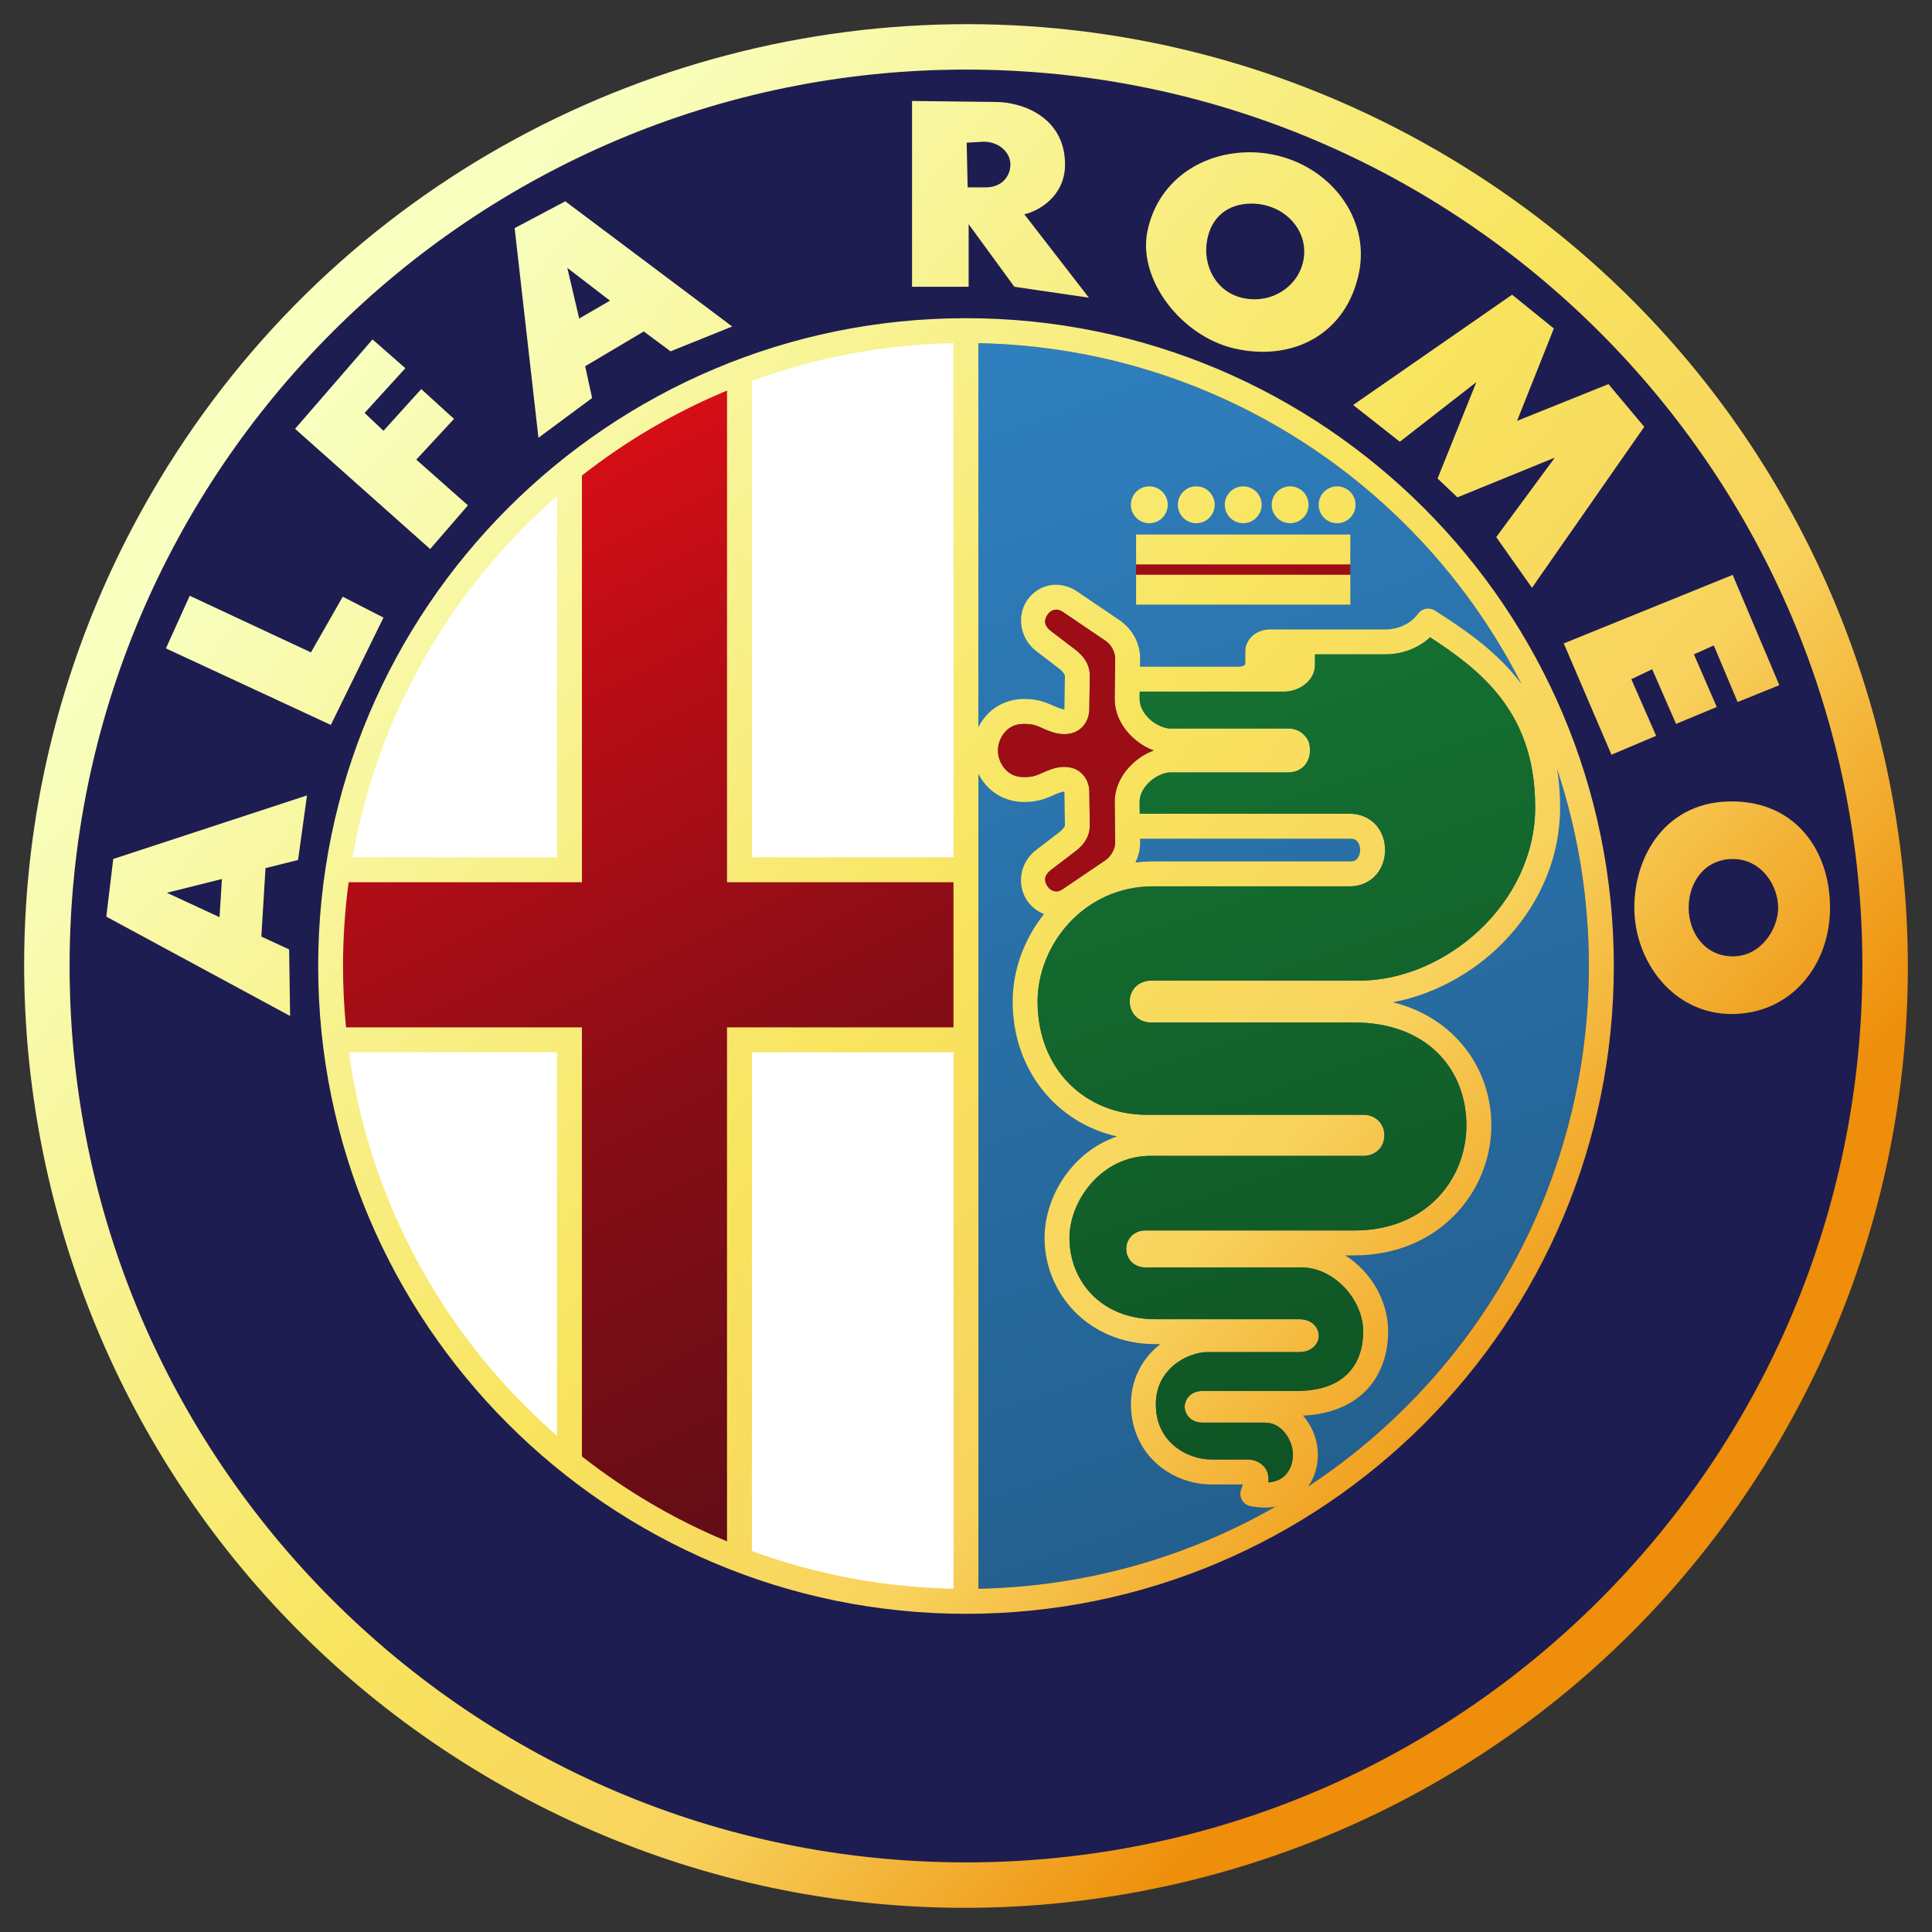 <?xml version="1.0" encoding="UTF-8" standalone="no"?>
<!-- Created with Inkscape (http://www.inkscape.org/) -->

<svg
   xmlns:dc="http://purl.org/dc/elements/1.1/"
   xmlns:cc="http://creativecommons.org/ns#"
   xmlns:rdf="http://www.w3.org/1999/02/22-rdf-syntax-ns#"
   xmlns:svg="http://www.w3.org/2000/svg"
   xmlns="http://www.w3.org/2000/svg"
   version="1.1"
   width="800"
   height="800"
   viewBox="0 0 800 800"
   id="Alfa_Romeo_Logo">
  <rect x="0" y="0" width="800" height="800" fill="#333333" stroke="none"/>
  <title
     id="title3082">Alfa Romeo Logo</title>
  <desc
     id="desc3084">For more information see: http://de.wikipedia.org/wiki/Datei:Alfa_Romeo.svg</desc>
  <defs
     id="defs3135" />
  <path
     d="m 771.184,399.995 c 0,205 -166.185,371.184 -371.184,371.184 C 195,771.179 28.815,604.994 28.815,399.995 28.815,194.996 195,28.811 400,28.811 c 204.999,0 371.184,166.185 371.184,371.184 z"
     id="path3086"
     style="fill:#1e1d51" />
  <linearGradient
     x1="442.72"
     y1="254.033"
     x2="608.761"
     y2="-196.85"
     id="SVGID_1_"
     gradientUnits="userSpaceOnUse"
     gradientTransform="matrix(1,0,0,-1,-197.6,480.01)">
    <stop
       id="stop3089"
       style="stop-color:#ffffff;stop-opacity:1"
       offset="0" />
    <stop
       id="stop3091"
       style="stop-color:#53eeef;stop-opacity:1"
       offset="1" />
  </linearGradient>
  <path
     d="m 398.556,139.469 c -31.702,0.596 -62.115,6.238 -90.389,16.107 v 203.771 h 90.389 V 139.469 z m -164.412,60.727 c -47.136,40.006 -80.376,95.182 -91.678,157.693 h 91.678 V 200.196 z m 70.825,231.446 v 213.029 c 29.017,9.852 60.227,15.486 92.762,16.082 V 431.642 h -92.762 z m -162.8,0.58 c 9.396,66.57 43.341,125.454 92.556,167.546 V 432.222 h -92.556 z"
     id="path3093"
     style="fill:#ffffff;fill-opacity:1" />
  <linearGradient
     x1="605.794"
     y1="326.527"
     x2="779.582"
     y2="-171.6"
     id="SVGID_2_"
     gradientUnits="userSpaceOnUse"
     gradientTransform="matrix(1,0,0,-1,-197.6,480.01)">
    <stop
       id="stop3096"
       style="stop-color:#2f7fbe;stop-opacity:1"
       offset="0" />
    <stop
       id="stop3098"
       style="stop-color:#225d8b;stop-opacity:1"
       offset="1" />
  </linearGradient>
  <path
     d="m 405.132,142.093 c 140.058,2.738 252.776,117.195 252.776,257.908 0,140.711 -112.719,255.106 -252.776,257.843 V 142.093 z"
     id="path3100"
     style="fill:url(#SVGID_2_)" />
  <linearGradient
     x1="2539.69"
     y1="414.642"
     x2="2766.14"
     y2="-24.723"
     id="SVGID_3_"
     gradientUnits="userSpaceOnUse"
     gradientTransform="matrix(1.021,0,0,-1.013,-2409.69,638.847)">
    <stop
       id="stop3103"
       style="stop-color:#d50d16;stop-opacity:1"
       offset="0" />
    <stop
       id="stop3105"
       style="stop-color:#880d16;stop-opacity:1"
       offset="0.5" />
    <stop
       id="stop3107"
       style="stop-color:#520d16;stop-opacity:1"
       offset="1" />
  </linearGradient>
  <path
     d="m 301.433,158.812 v 206.311 h 95.71 v 60.902 h -95.71 V 641.72 C 279.307,632.587 258.7,620.552 240.106,606.08 V 426.025 h -99.711 c -0.834,-8.466 -1.264,-17.05 -1.264,-25.733 0,-11.928 0.81,-23.665 2.369,-35.169 0.119,-0.877 0.241,-1.752 0.368,-2.626 -0.127,0.874 -0.249,1.75 -0.368,2.626 h 98.605 V 194.465 c 18.593,-14.477 39.202,-26.516 61.328,-35.653 z"
     id="path3109"
     style="fill:url(#SVGID_3_)" />
  <rect
     width="88.725"
     height="12.38"
     x="470.423"
     y="228.948"
     id="rect3111"
     style="fill:#9d0d16" />
  <linearGradient
     x1="2475.39"
     y1="471.996"
     x2="2980.16"
     y2="40.86"
     id="SVGID_4_"
     gradientUnits="userSpaceOnUse"
     gradientTransform="matrix(1,0,0,-1,-2342.91,643.5)">
    <stop
       id="stop3114"
       style="stop-color:#f8ffbf;stop-opacity:1"
       offset="0" />
    <stop
       id="stop3116"
       style="stop-color:#f8e45e;stop-opacity:1"
       offset="0.509" />
    <stop
       id="stop3118"
       style="stop-color:#f8d35e;stop-opacity:1"
       offset="0.75" />
    <stop
       id="stop3120"
       style="stop-color:#ee8e0a;stop-opacity:1"
       offset="1" />
  </linearGradient>
  <path
     d="M 401.083,10.005 C 266.055,9.791 134.581,79.751 62.266,205.006 -45.368,391.434 18.585,630.096 205.012,737.729 391.439,845.362 630.101,781.41 737.735,594.982 845.368,408.556 781.415,169.894 594.988,62.26 533.816,26.943 467.027,10.11 401.083,10.005 z M 400,28.808 c 204.894,0 371.188,166.293 371.188,371.187 C 771.188,604.888 604.894,771.182 400,771.182 195.106,771.182 28.813,604.888 28.813,399.995 28.813,195.101 195.106,28.808 400,28.808 z m -22.349,12.999 v 76.938 h 23.444 V 92.824 l 18.932,25.921 30.848,4.514 L 424.142,88.71 C 430.007,87.49 441.01,81.262 441.01,68.141 441.009,48.497 423.32,42.22 412.213,42.22 l -34.562,-0.413 z m 29.622,16.868 c 6.376,0 10.897,4.322 11.104,9.053 0.205,4.731 -3.067,9.865 -10.278,9.865 h -7.415 l -0.4,-18.506 6.989,-0.412 z m 110.519,4.371 c -0.416,-0 -0.837,0.01 -1.251,0.013 -20.227,0.412 -37.328,12.676 -41.422,32.705 -4.077,19.948 14.04,43.553 36.187,48.579 24.027,5.454 46.452,-5.956 51.507,-31.853 4.328,-22.177 -11.971,-43.952 -36.174,-48.567 -2.978,-0.567 -5.935,-0.859 -8.847,-0.877 z m -283.713,20.312 -20.981,11.104 9.865,86.803 22.22,-16.455 -2.876,-13.154 24.271,-14.405 11.104,8.228 25.509,-10.278 -69.112,-51.843 z m 284.255,0.954 c 1.426,0 2.873,0.135 4.333,0.413 11.678,2.227 19.091,12.323 17.049,23.032 -2.043,10.709 -12.773,17.999 -24.451,15.772 -11.678,-2.227 -17.44,-13.536 -15.397,-24.245 1.785,-9.37 8.484,-14.999 18.466,-14.972 z m -283.43,26.605 17.681,13.58 -12.754,7.402 -4.927,-20.982 z m 391.228,11.116 -65.821,45.665 19.331,15.217 31.686,-24.683 -16.056,39.9 8.229,7.815 40.325,-16.455 -24.27,32.911 14.804,20.982 46.491,-66.647 -14.818,-17.681 -37.85,15.217 15.23,-38.262 -17.281,-13.979 z M 400,131.757 c -148.011,0 -268.251,120.24 -268.251,268.251 0,148.011 120.24,268.237 268.251,268.237 148.011,0 268.251,-120.227 268.251,-268.237 C 668.25,251.997 548.011,131.757 400,131.757 z m -245.734,8.782 -32.085,37.024 55.942,49.779 15.644,-18.093 -21.395,-18.932 15.63,-16.868 -13.58,-12.341 -15.63,17.281 -7.814,-7.402 16.868,-18.519 -13.58,-11.929 z m 240.549,1.561 v 212.888 h -83.45 V 157.691 c 26.105,-9.556 54.181,-15.014 83.45,-15.591 z m 10.318,0 c 98.227,1.92 183.001,58.794 224.881,141.134 -0.543,-0.723 -1.09,-1.432 -1.65,-2.128 -10.262,-12.746 -23.188,-21.2 -34.2,-28.281 -0.876,-0.561 -1.901,-0.844 -2.94,-0.813 -1.605,0.05 -3.098,0.838 -4.036,2.141 -2.563,3.549 -7.401,6.5 -13.709,6.5 h -47.521 c -2.386,0 -4.649,0.65 -6.604,2.063 -1.953,1.414 -3.688,3.944 -3.688,6.938 v 5.417 c -0.02,0.03 -0.07,0.114 -0.271,0.271 -0.465,0.357 -1.379,0.735 -2.398,0.735 H 472.05 l 0.04,-3.417 v -0.04 -0.03 c 0,-6.234 -3.179,-11.897 -8.086,-15.475 l -0.08,-0.06 -0.06,-0.04 -17.9,-12.135 -0.02,-0.03 -0.03,-0.01 c -2.851,-1.881 -6.035,-2.772 -9.04,-2.708 -1.003,0.02 -1.984,0.155 -2.928,0.387 -3.776,0.925 -6.85,3.311 -8.834,6.358 -3.971,6.095 -3.059,15.729 4.578,21.188 l 8.396,6.422 0.06,0.05 0.06,0.04 c 1.767,1.264 2.747,2.791 2.747,3.211 l -0.207,13.605 v 0.04 0.04 c 0,0.166 -0.02,0.207 -0.04,0.271 -0.236,-0 -0.688,-0.05 -1.625,-0.361 -1.985,-0.651 -3.492,-1.49 -5.829,-2.373 -2.337,-0.883 -5.342,-1.586 -9.208,-1.586 -6.806,0 -12.398,3.071 -15.9,7.157 -1.228,1.431 -2.229,2.965 -3.018,4.552 V 142.1 z m -104.084,19.627 v 203.577 h 93.767 v 60.095 h -93.767 v 212.837 c -21.678,-9.012 -41.867,-20.888 -60.083,-35.168 V 425.399 h -97.688 c -0.817,-8.354 -1.238,-16.823 -1.238,-25.392 0,-11.77 0.793,-23.351 2.321,-34.704 h 96.604 V 196.908 c 18.216,-14.285 38.406,-26.165 60.084,-35.181 z m 174.857,39.656 c -4.215,0 -7.635,3.42 -7.635,7.634 0,4.214 3.42,7.635 7.635,7.635 4.214,0 7.634,-3.42 7.634,-7.635 0,-4.215 -3.42,-7.634 -7.634,-7.634 z m 19.448,0 c -4.215,0 -7.635,3.42 -7.635,7.634 0,4.214 3.42,7.635 7.635,7.635 4.214,0 7.634,-3.42 7.634,-7.635 0,-4.215 -3.421,-7.634 -7.634,-7.634 z m 19.434,0 c -4.215,0 -7.635,3.42 -7.635,7.634 0,4.214 3.42,7.635 7.635,7.635 4.214,0 7.634,-3.42 7.634,-7.635 0,-4.215 -3.42,-7.634 -7.634,-7.634 z m 19.434,0 c -4.214,0 -7.634,3.42 -7.634,7.634 0,4.214 3.42,7.635 7.634,7.635 4.215,0 7.635,-3.42 7.635,-7.635 0,-4.215 -3.42,-7.634 -7.635,-7.634 z m 19.447,0 c -4.214,0 -7.635,3.42 -7.634,7.634 0,4.214 3.42,7.635 7.634,7.635 4.215,0 7.635,-3.42 7.635,-7.635 0,-4.215 -3.42,-7.634 -7.635,-7.634 z m -323.02,4.062 v 149.543 h -84.688 c 10.441,-59.283 41.142,-111.603 84.688,-149.543 z m 239.776,15.888 v 12.38 h 88.726 v -12.38 h -88.726 z m 0,16.662 v 12.38 h 88.726 v -12.38 h -88.726 z m 247.037,0.05 -69.936,28.384 19.744,46.078 18.506,-7.815 -10.278,-23.458 8.641,-4.114 9.878,22.633 16.855,-7.002 -9.453,-21.794 8.229,-3.701 9.865,23.445 17.28,-6.99 -19.331,-45.666 z m -638.897,8.641 -9.865,21.794 68.285,31.686 21.807,-44.44 -16.868,-8.64 -13.167,23.045 -50.192,-23.445 z m 358.601,5.738 c 0.813,-0.05 1.764,0.165 3.057,1.019 l 17.848,12.109 c 2.225,1.622 3.701,4.622 3.701,7.042 l -0.206,16.726 v 0.03 0.04 c 0,6.587 3.332,12.201 7.635,16.12 2.536,2.311 5.441,4.134 8.55,5.249 -3.108,1.114 -6.014,2.938 -8.55,5.249 -4.303,3.919 -7.635,9.533 -7.635,16.12 v 0.04 0.03 l 0.206,16.791 c 0,2.419 -1.631,5.458 -3.855,7.08 l -17.745,12.032 c -1.724,1.138 -2.779,1.122 -3.778,0.877 -0.999,-0.245 -1.98,-0.954 -2.644,-1.973 -1.328,-2.038 -1.905,-4.412 1.935,-7.157 l 0.06,-0.05 0.06,-0.05 8.537,-6.513 c 2.887,-2.065 6.925,-5.538 6.925,-11.503 v -0.04 -0.04 l -0.206,-13.683 c 0,-2.919 -1.049,-6.215 -3.998,-8.447 -2.949,-2.232 -7.162,-2.508 -11.193,-1.187 -2.879,0.944 -4.761,1.958 -6.268,2.527 -1.508,0.57 -2.784,0.916 -5.559,0.916 -3.888,0 -6.275,-1.462 -8.072,-3.56 -1.799,-2.098 -2.722,-5.019 -2.722,-6.938 v -1.032 c 0,-1.919 0.923,-4.84 2.722,-6.938 1.798,-2.098 4.185,-3.56 8.072,-3.56 2.774,0 4.051,0.346 5.559,0.916 1.507,0.569 3.389,1.583 6.268,2.527 4.031,1.322 8.244,1.046 11.193,-1.187 2.949,-2.232 3.998,-5.605 3.998,-8.524 l 0.206,-13.605 v -0.04 -0.04 c 0,-5.965 -4.167,-9.527 -7.054,-11.593 l -8.408,-6.422 -0.06,-0.05 -0.06,-0.05 c -3.84,-2.746 -3.263,-5.12 -1.935,-7.158 0.663,-1.019 1.645,-1.728 2.644,-1.973 0.248,-0.06 0.501,-0.1 0.772,-0.115 z m 155.037,11.465 c 9.873,6.454 20.114,13.739 28.126,23.69 8.991,11.169 15.359,25.539 15.359,46.722 0,39.799 -37.167,71.766 -72.915,71.766 h -86.391 c -2.455,0 -4.966,1.125 -6.486,2.863 -1.52,1.738 -2.132,3.836 -2.115,5.842 0.02,2.006 0.662,4.056 2.167,5.765 1.504,1.709 3.976,2.85 6.435,2.85 h 84.341 c 30.322,0 46.49,19.517 46.49,42.558 0,22.453 -16.793,43.563 -46.284,43.563 h -86.906 c -2.106,0 -4.345,0.954 -5.727,2.489 -1.381,1.534 -1.958,3.399 -1.947,5.184 0.01,1.785 0.593,3.62 1.961,5.133 1.367,1.513 3.599,2.476 5.713,2.476 h 64.687 c 13.923,0 25.767,13.568 25.767,26.527 0,6.571 -1.868,12.638 -5.997,17.049 -4.129,4.411 -10.726,7.608 -21.82,7.608 H 497.87 c -1.547,0 -3.173,0.339 -4.669,1.419 -1.496,1.08 -2.72,3.145 -2.656,5.287 0.06,2.144 1.298,3.981 2.734,5.004 1.436,1.022 3.039,1.393 4.591,1.393 h 25.728 c 3.629,0 6.313,1.588 8.434,4.166 2.12,2.577 3.354,6.19 3.354,9.078 0,3.597 -1.329,6.92 -3.676,9.002 -1.522,1.35 -3.627,2.287 -6.513,2.515 0.142,-1.486 0.166,-3.17 -0.825,-5.185 -1.177,-2.391 -4.458,-4.294 -7.247,-4.294 h -15.437 c -5.377,0 -11.311,-2.027 -15.694,-5.855 -4.385,-3.827 -7.39,-9.251 -7.39,-17.061 0,-7.182 3.001,-12.302 7.26,-15.979 4.259,-3.678 9.916,-5.597 14.083,-5.597 h 37.94 c 1.713,0 3.381,-0.296 4.978,-1.265 1.596,-0.968 3.239,-3.008 3.237,-5.545 -0,-2.537 -1.656,-4.578 -3.25,-5.545 -1.595,-0.968 -3.253,-1.251 -4.965,-1.251 h -59.438 c -22.87,0 -35.605,-16.184 -35.605,-33.633 0,-15.567 13.332,-34.021 33.542,-34.021 h 88.454 c 2.408,0 4.885,-1.123 6.358,-2.837 1.473,-1.714 2.051,-3.753 2.037,-5.7 -0.01,-1.946 -0.618,-3.948 -2.076,-5.635 -1.458,-1.688 -3.906,-2.824 -6.319,-2.824 h -90.092 c -25.186,0 -45.11,-18.676 -45.11,-46.878 0,-23.556 19.275,-47.715 47.78,-47.715 h 81.657 c 4.453,0 8.448,-2.003 10.897,-4.926 2.449,-2.923 3.54,-6.525 3.56,-10.072 0.02,-3.547 -1.039,-7.18 -3.495,-10.124 -2.456,-2.943 -6.48,-4.939 -10.962,-4.939 H 471.95 l -0.06,-4.888 c 0,-3.017 1.639,-6.052 4.269,-8.447 2.629,-2.395 6.166,-3.766 8.33,-3.766 h 48.825 c 1.889,0 3.759,-0.437 5.597,-1.702 1.838,-1.266 3.546,-3.995 3.546,-7.402 0,-3.51 -1.045,-5.285 -3.546,-7.402 -1.838,-1.266 -3.708,-1.703 -5.597,-1.703 h -48.825 c -2.164,0 -5.701,-1.371 -8.33,-3.766 -2.63,-2.395 -4.269,-5.481 -4.269,-8.499 l 0.04,-2.992 h 59.593 c 3.299,0 6.309,-1.058 8.68,-2.876 2.369,-1.818 4.307,-4.607 4.307,-8.125 v -4.423 h 28.978 c 7.513,0 14.044,-2.799 18.721,-7.077 z m 52.577,54.653 c 8.517,25.607 13.128,53.001 13.128,81.464 0,90.1 -46.205,169.403 -116.22,215.519 2.733,-3.889 4.011,-8.577 4.011,-13.206 0,-5.515 -1.979,-11.106 -5.7,-15.63 -0.147,-0.179 -0.323,-0.34 -0.477,-0.516 11.734,-0.566 20.668,-4.538 26.488,-10.756 6.291,-6.72 8.782,-15.552 8.782,-24.103 0,-12.632 -7.072,-24.787 -17.783,-31.492 h 3.92 c 34.562,0 56.601,-26.108 56.601,-53.879 0,-23.546 -15.315,-44.64 -40.79,-50.927 36.576,-6.871 69.265,-39.784 69.265,-80.716 0,-5.602 -0.436,-10.843 -1.225,-15.758 z m -239.647,1.832 c 0.789,1.587 1.79,3.121 3.018,4.552 3.502,4.086 9.095,7.158 15.9,7.158 3.866,0 6.871,-0.704 9.208,-1.586 2.337,-0.883 3.844,-1.722 5.829,-2.373 0.938,-0.307 1.389,-0.36 1.625,-0.361 0.01,0.06 0.04,0.11 0.04,0.271 v 0.04 0.04 l 0.207,13.683 c 0,0.421 -0.98,1.87 -2.747,3.134 l -0.06,0.04 -0.06,0.05 -8.524,6.525 c -7.637,5.459 -8.42,14.99 -4.449,21.085 1.688,2.593 4.169,4.699 7.196,5.842 -8.264,10.346 -12.986,23.271 -12.986,36.263 0,28.656 18.582,50.379 43.228,55.827 -18.459,6.308 -30.022,24.746 -30.022,42.067 0,22.71 17.987,43.949 45.923,43.949 h 2.025 c -0.453,0.354 -0.915,0.69 -1.354,1.07 -6.19,5.345 -10.833,13.587 -10.833,23.794 0,10.607 4.485,19.229 10.91,24.837 6.425,5.608 14.608,8.396 22.491,8.396 h 12.922 c -0.268,0.942 -0.567,1.818 -0.567,1.818 -0.633,1.433 -0.581,3.072 0.142,4.462 0.722,1.39 2.036,2.378 3.572,2.683 3.692,0.731 7.182,0.781 10.343,0.245 -36.354,20.844 -78.267,33.095 -122.964,33.968 V 320.375 z m -278.014,8.988 -80.226,26.333 -2.876,23.858 76.112,41.138 -0.413,-27.558 -11.503,-5.326 1.729,-28.333 13.476,-3.366 3.701,-26.746 z m 589.931,2.476 c -26.854,0 -40.313,22.004 -40.313,44.014 0,22.009 15.924,44.026 40.313,44.026 24.378,0 40.726,-19.96 40.726,-44.026 -0,-23.655 -14.286,-44.014 -40.726,-44.014 z m -244.987,15.437 h 87.01 c 1.763,0 2.41,0.479 3.044,1.238 0.634,0.759 1.104,2.066 1.096,3.456 -0,1.39 -0.494,2.716 -1.147,3.495 -0.653,0.779 -1.305,1.238 -2.992,1.238 h -81.657 c -2.487,0 -4.916,0.159 -7.286,0.452 1.251,-2.519 1.96,-5.314 1.96,-8.241 v -0.03 -0.04 l -0.03,-1.573 z m 245.502,8.421 c 11.836,0 18.737,11.053 18.737,20.157 0,8.898 -7.157,20.156 -18.737,20.156 -11.587,0 -18.325,-9.769 -18.325,-20.156 0,-10.387 6.489,-20.157 18.325,-20.157 z m -625.677,8.292 -0.98,15.785 -21.794,-10.098 22.774,-5.687 z m 52.602,71.728 h 86.159 V 594.531 C 184.837,554.632 153.236,498.819 144.49,435.717 z m 166.875,0 h 83.45 v 222.134 c -29.27,-0.576 -57.346,-6.04 -83.45,-15.591 V 435.717 z"
     id="path3122"
     style="fill:url(#SVGID_4_)" />
  <path
     d="m 437.166,252.425 c 0.813,-0.05 1.764,0.165 3.057,1.019 l 17.848,12.109 c 2.225,1.622 3.701,4.622 3.701,7.042 l -0.206,16.726 v 0.03 0.04 c 0,6.587 3.332,12.201 7.635,16.12 2.536,2.311 5.441,4.134 8.55,5.249 -3.108,1.114 -6.014,2.938 -8.55,5.249 -4.303,3.919 -7.635,9.533 -7.635,16.12 v 0.04 0.03 l 0.206,16.791 c 0,2.419 -1.631,5.458 -3.855,7.08 l -17.745,12.032 c -1.724,1.138 -2.779,1.122 -3.778,0.877 -0.999,-0.245 -1.98,-0.954 -2.644,-1.973 -1.328,-2.038 -1.905,-4.412 1.935,-7.157 l 0.06,-0.05 0.06,-0.05 8.537,-6.513 c 2.887,-2.065 6.925,-5.538 6.925,-11.503 v -0.04 -0.04 l -0.206,-13.683 c 0,-2.919 -1.049,-6.215 -3.998,-8.447 -2.949,-2.232 -7.162,-2.508 -11.193,-1.187 -2.879,0.944 -4.761,1.958 -6.268,2.527 -1.508,0.57 -2.784,0.916 -5.559,0.916 -3.888,0 -6.275,-1.462 -8.072,-3.56 -1.799,-2.098 -2.722,-5.019 -2.722,-6.938 v -1.032 c 0,-1.919 0.923,-4.84 2.722,-6.938 1.798,-2.098 4.185,-3.56 8.072,-3.56 2.774,0 4.051,0.346 5.559,0.916 1.507,0.569 3.389,1.583 6.268,2.527 4.031,1.322 8.244,1.046 11.193,-1.187 2.949,-2.232 3.998,-5.605 3.998,-8.524 l 0.206,-13.605 v -0.04 -0.04 c 0,-5.965 -4.167,-9.527 -7.054,-11.593 l -8.408,-6.422 -0.06,-0.05 -0.06,-0.05 c -3.84,-2.746 -3.263,-5.12 -1.935,-7.158 0.663,-1.019 1.645,-1.728 2.644,-1.973 0.248,-0.06 0.501,-0.1 0.772,-0.115 z"
     id="path3124"
     style="fill:#9d0d16" />
  <linearGradient
     x1="693.756"
     y1="189.016"
     x2="796.138"
     y2="-115.412"
     id="SVGID_5_"
     gradientUnits="userSpaceOnUse"
     gradientTransform="matrix(1,0,0,-1,-197.6,480.01)">
    <stop
       id="stop3127"
       style="stop-color:#157031;stop-opacity:1"
       offset="0" />
    <stop
       id="stop3129"
       style="stop-color:#0f5324;stop-opacity:1"
       offset="1" />
  </linearGradient>
  <path
     d="m 592.203,263.89 c 9.873,6.454 20.114,13.739 28.126,23.69 8.991,11.169 15.359,25.539 15.359,46.722 0,39.799 -37.167,71.766 -72.915,71.766 h -86.391 c -2.455,0 -4.966,1.125 -6.486,2.863 -1.52,1.738 -2.132,3.836 -2.115,5.842 0.02,2.006 0.662,4.056 2.167,5.765 1.504,1.709 3.976,2.85 6.435,2.85 h 84.341 c 30.322,0 46.49,19.517 46.49,42.558 0,22.453 -16.793,43.563 -46.284,43.563 h -86.906 c -2.106,0 -4.345,0.954 -5.727,2.489 -1.381,1.534 -1.958,3.399 -1.947,5.184 0.01,1.785 0.593,3.62 1.961,5.133 1.367,1.513 3.599,2.476 5.713,2.476 h 64.687 c 13.923,0 25.767,13.568 25.767,26.527 0,6.571 -1.868,12.638 -5.997,17.049 -4.129,4.411 -10.726,7.608 -21.82,7.608 H 497.87 c -1.547,0 -3.173,0.339 -4.669,1.419 -1.496,1.08 -2.72,3.145 -2.656,5.287 0.06,2.144 1.298,3.981 2.734,5.004 1.436,1.022 3.039,1.393 4.591,1.393 h 25.728 c 3.629,0 6.313,1.588 8.434,4.166 2.12,2.577 3.354,6.19 3.354,9.078 0,3.597 -1.329,6.92 -3.676,9.002 -1.522,1.35 -3.627,2.287 -6.513,2.515 0.142,-1.486 0.166,-3.17 -0.825,-5.185 -1.177,-2.391 -4.458,-4.294 -7.247,-4.294 h -15.437 c -5.377,0 -11.311,-2.027 -15.694,-5.855 -4.385,-3.827 -7.39,-9.251 -7.39,-17.061 0,-7.182 3.001,-12.302 7.26,-15.979 4.259,-3.678 9.916,-5.597 14.083,-5.597 h 37.94 c 1.713,0 3.381,-0.296 4.978,-1.265 1.596,-0.968 3.239,-3.008 3.237,-5.545 -0,-2.537 -1.656,-4.578 -3.25,-5.545 -1.595,-0.968 -3.253,-1.251 -4.965,-1.251 h -59.438 c -22.87,0 -35.605,-16.184 -35.605,-33.633 0,-15.567 13.332,-34.021 33.542,-34.021 h 88.454 c 2.408,0 4.885,-1.123 6.358,-2.837 1.473,-1.714 2.051,-3.753 2.037,-5.7 -0.01,-1.946 -0.618,-3.948 -2.076,-5.635 -1.458,-1.688 -3.906,-2.824 -6.319,-2.824 h -90.092 c -25.186,0 -45.11,-18.676 -45.11,-46.878 0,-23.556 19.275,-47.715 47.78,-47.715 h 81.657 c 4.453,0 8.448,-2.003 10.897,-4.926 2.449,-2.923 3.54,-6.525 3.56,-10.072 0.02,-3.547 -1.039,-7.18 -3.495,-10.124 -2.456,-2.943 -6.48,-4.939 -10.962,-4.939 H 471.95 l -0.06,-4.888 c 0,-3.017 1.639,-6.052 4.269,-8.447 2.629,-2.395 6.166,-3.766 8.33,-3.766 h 48.825 c 1.889,0 3.759,-0.437 5.597,-1.702 1.838,-1.266 3.546,-3.995 3.546,-7.402 0,-3.51 -1.045,-5.285 -3.546,-7.402 -1.838,-1.266 -3.708,-1.703 -5.597,-1.703 h -48.825 c -2.164,0 -5.701,-1.371 -8.33,-3.766 -2.63,-2.395 -4.269,-5.481 -4.269,-8.499 l 0.04,-2.992 h 59.593 c 3.299,0 6.309,-1.058 8.68,-2.876 2.369,-1.818 4.307,-4.607 4.307,-8.125 v -4.423 h 28.978 c 7.513,0 14.044,-2.799 18.721,-7.077 z"
     id="path3131"
     style="fill:url(#SVGID_5_)" />
</svg>

